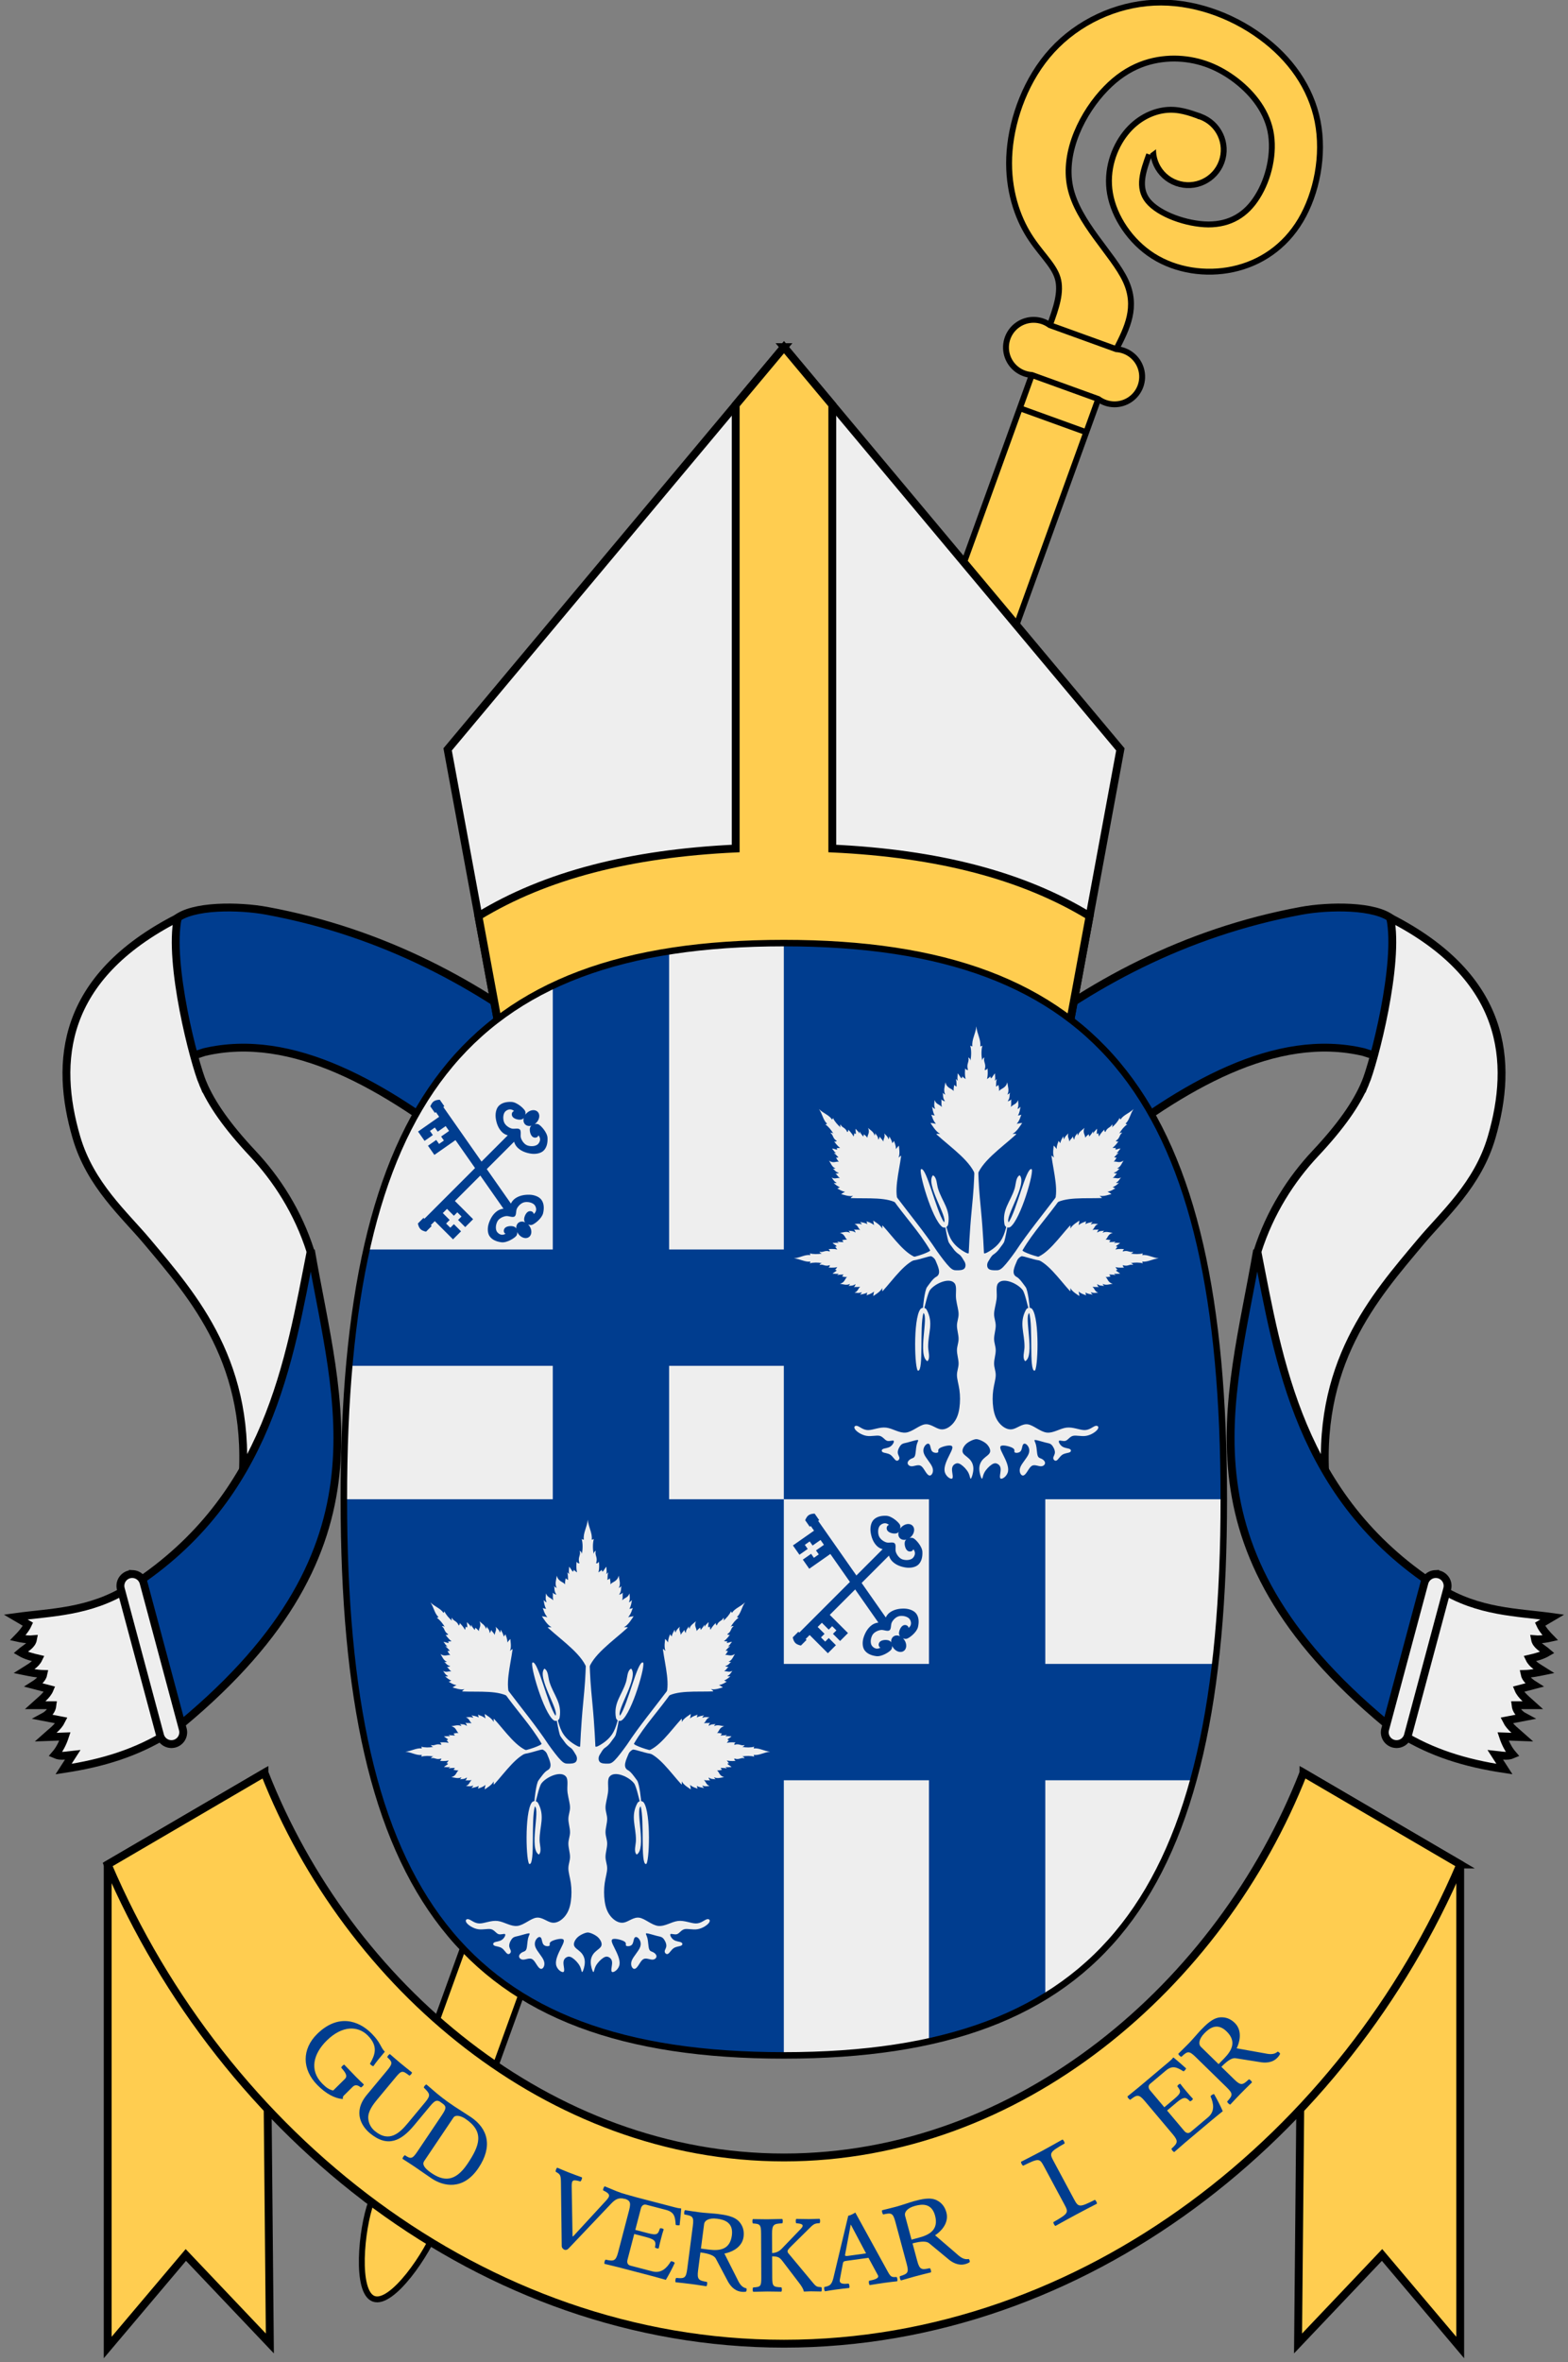 <?xml version="1.0" encoding="UTF-8" standalone="no"?>
<svg
   height="601.424"
   width="399.322"
   version="1.1"
   viewBox="0 0 399.324 601.427"
   id="svg2"
   xmlns:xlink="http://www.w3.org/1999/xlink"
   xmlns="http://www.w3.org/2000/svg"
   xmlns:svg="http://www.w3.org/2000/svg"
   xmlns:rdf="http://www.w3.org/1999/02/22-rdf-syntax-ns#"
   xmlns:cc="http://creativecommons.org/ns#"
   xmlns:dc="http://purl.org/dc/elements/1.1/">
  <rect x="0" y="0" width="399.324" height="601.427" fill="#808080" stroke="none"/>
  <defs
     id="defs81" />
  <g
     id="g4905"
     transform="translate(0.003,75.704)">
    <g
       transform="matrix(0.047,0.017,-0.017,0.047,147.172,-163.156)"
       style="fill:#ffcd50;stroke:#000000;stroke-width:30"
       id="PastoralCrook">
      <path
         d="m 3960,1305 c 0,-99.411 -80.589,-180 -180,-180 -99.411,0 -180,80.589 -180,180 0,99.411 80.589,180 180,180 99.411,0 180,-80.589 180,-180 z"
         id="bischof2/kugel-1" />
      <path
         d="m 3780,12552.4 c 0,-149.117 -80.589,-270 -180,-270 -99.411,0 -180,120.883 -180,270 0,149.116 80.589,459.221 180,459.221 99.411,0 180,-310.105 180,-459.221 z"
         id="bischof2/kugel-2" />
      <path
         d="m 3780,1125 c -60,0 -120,0 -180,30 -60,30 -120,90 -150,180 -30,90 -30,210 30,315 60,105 180,195 315,225 135,30 285,0 405,-75 120,-75 210,-195 240,-352 30,-158 0,-353 -90,-503 -90,-150 -240,-255 -420,-307 -180,-53 -390,-53 -570,22 -180,75 -330,225 -405,405 -75,180 -75,390 -30,555 45,165 135,285 225,360 90,75 180,105 225,165 45,60 45,150 45,240 l 0,10167.401 360,0 L 3780,2385 c 15,-120 30,-240 -75,-345 -105,-105 -330,-195 -427,-352 -98,-158 -68,-383 0,-533 67,-150 172,-225 277,-263 105,-37 210,-37 315,-7 105,30 210,90 270,187 60,98 75,233 52,338 -22,105 -82,180 -187,218 -105,37 -255,37 -330,-8 -75,-45 -75,-135 -75,-225"
         id="bischof2/stab-1" />
      <path
         d="m 3420,12552.4 360,0 c 49.706,0 90,-40.295 90,-90 0,-49.706 -40.294,-90 -90,-90 l -360,0 c -49.706,0 -90,40.294 -90,90 0,49.705 40.294,90 90,90 z"
         id="bischof2/bund-1" />
      <path
         d="m 3780,2385 -360,0 c -57.484,-16.774 -119.285,4.694 -153.992,53.491 -34.707,48.797 -34.707,114.221 0,163.018 34.707,48.797 96.508,70.265 153.992,53.491 l 360,0 c 57.484,16.774 119.285,-4.694 153.992,-53.491 34.707,-48.797 34.707,-114.221 0,-163.018 C 3899.285,2389.693 3837.484,2368.226 3780,2385 Z"
         id="bischof2/bund-2" />
      <path
         d="m 3420,2835 360,0"
         id="bischof2/linie-1" />
    </g>
    <g
       id="NeckBands"
       transform="translate(0.004,0)"
       style="fill:#eeeeee;stroke:#000000;stroke-width:2">
      <g
         id="NeckBandD">
        <path
           d="m 67.83,156.173 c 29.946,5.508 54.476,19.009 74.517,34.979 l -21.812,27.373 c -22.44,-17.876 -46.13,-31.629 -68.53,-26.351 l -12.09,3.934 4.682,-37.647 c 4.27,-3.788 16.467,-3.531 23.223,-2.288 z"
           id="path9"
           style="fill:#003d8f" />
        <path
           d="m 51.65,200.138 c 2.215,5.213 6.169,10.893 12.717,17.871 6.067,6.465 11.513,14.837 14.715,24.932 0.995,21.081 3.168,46.78 -6.876,53.335 l -10.668,7.182 c 3.097,-31.875 -12.364,-49.062 -24.016,-62.988 -5.826,-6.963 -14.544,-14.464 -18.086,-26.645 -5.556,-19.107 -3.968,-40.609 25.834,-55.838 -2.428,11.603 4.165,36.94 6.38,42.152 z"
           id="path23" />
        <path
           d="m 32.62,328.666 c -9.885,6.162 -19.775,6.111 -28.638,7.336 l 3.13,1.839 c -0.646,1.423 -1.925,2.774 -2.6,3.464 0.574,0.13 2.295,0.496 3.889,0.354 -0.289,1.573 -1.982,2.321 -3.182,3.359 1.419,0.831 3.004,1.222 4.596,1.591 -0.74,1.538 -2.282,2.274 -3.712,3.182 1.63,0.335 3.262,0.661 4.95,0.707 -0.234,1.186 -1.246,2.052 -2.475,2.828 l 4.066,1.061 c -0.643,1.568 -2.293,2.776 -3.712,4.066 l 4.419,0 c -0.143,1.269 -0.918,2.267 -2.298,3.005 l 4.596,0.884 c -0.874,1.764 -2.59,2.916 -4.066,4.243 l 4.95,-0.177 c -0.579,1.751 -1.366,3.316 -2.475,4.596 1.407,0.62 2.963,0.202 4.48,0.05 l -2.359,3.662 c 10.158,-1.532 18.56,-4.173 26.597,-9.132 z"
           id="path13" />
        <path
           id="path27"
           d="m 33.67,328.108 9.971,37.213 c 56.76,-45.53 42.25,-83.46 35.529,-122.712 -5.495,27.887 -10.667,62.825 -45.501,85.499 z"
           style="fill:#003d8f" />
        <path
           id="path31"
           d="m 33.82,325.066 a 3,3 0 0 1 2.75,2.262 l 9.971,37.213 a 3,3 0 1 1 -5.795,1.553 l -9.973,-37.213 a 3,3 0 0 1 3.047,-3.814 z" />
      </g>
      <use
         height="100%"
         width="100%"
         transform="matrix(-1,0,0,1,399.31,-2.35383e-8)"
         id="NeckBandS"
         xlink:href="#NeckBandD"
         y="0"
         x="0" />
    </g>
    <g
       style="stroke:#000000;stroke-width:2"
       id="Mitra">
      <path
         d="M 272.717,183.332 285.324,115.1 199.659,12.68 113.994,115.1 126.601,183.332 Z"
         style="fill:#eeeeee"
         id="use4233" />
      <path
         id="use4374"
         d="m 199.659,12.68 -12.299,14.705 0,112.948 c -26.8,1.26 -48.428,6.803 -65.522,17.219 l 4.764,25.781 146.116,0 4.764,-25.781 c -17.094,-10.416 -38.723,-15.959 -65.524,-17.219 l 0,-112.948 -12.299,-14.705 z"
         style="fill:#ffcd50" />
    </g>
    <g
       id="MottoAndBand">
      <g
         id="MottoBand"
         style="fill:#ffcd50;stroke:#000000;stroke-width:2">
        <use
           x="0"
           y="0"
           xlink:href="#MottoBandD"
           id="MottoBandS"
           transform="matrix(-1,0,0,1,399.292,0)"
           width="100%"
           height="100%" />
        <path
           d="M 27.423,399.016 67.358,375.667 68.721,520.959 47.326,498.427 27.423,521.989 Z"
           id="MottoBandD" />
        <path
           d="m 371.895,399.016 -39.935,-23.349 c -21.297,54.293 -72.515,97.934 -132.301,97.934 -59.786,0 -111.004,-43.641 -132.301,-97.934 l -39.935,23.349 c 29.309,68.706 95.411,122.004 172.235,122.004 76.824,0 142.927,-53.298 172.236,-122.004 z"
           id="MottoBandC" />
      </g>
      <g
         style="font-style:normal;font-weight:normal;font-size:40px;line-height:125%;font-family:Sans;text-align:start;letter-spacing:0px;word-spacing:0px;text-anchor:start;fill:#003d8f;fill-opacity:1;stroke:none;stroke-width:1px;stroke-linecap:butt;stroke-linejoin:miter;stroke-opacity:1"
         id="text3498">
        <path
           d="m 94.672,442.078 c -3.417,-3.456 -8.69,-5.076 -13.938,0.113 -3.84,3.797 -3.911,8.93 0.097,12.983 2.236,2.261 4.457,3.398 6.472,3.558 -0.019,-0.403 0.025,-0.657 0.238,-0.868 l 2.282,-2.257 c 0.704,-0.696 1.444,-0.331 2.057,0.16 0.233,-0.02 0.745,-0.526 0.768,-0.759 -0.591,-0.555 -1.266,-1.195 -2.026,-1.963 -0.738,-0.747 -2.088,-2.154 -2.953,-3.071 -0.233,0.02 -0.745,0.526 -0.768,0.759 0.948,1.13 1.749,2.067 0.939,2.869 l -2.986,2.953 c -0.954,-0.196 -1.736,-0.689 -2.769,-1.734 -3.438,-3.477 -2.206,-7.692 1.101,-10.961 4.01,-3.966 8.04,-3.774 10.487,-1.299 2.742,2.773 1.797,4.974 0.533,7.194 0.232,0.277 0.527,0.533 0.866,0.62 0.684,-1.014 1.603,-2.134 2.927,-3.696 -1.139,-1.152 -1.006,-2.254 -3.326,-4.601 z"
           style="font-style:normal;font-variant:normal;font-weight:normal;font-stretch:normal;font-size:30px;font-family:'Linux Libertine Mono O';-inkscape-font-specification:'Linux Libertine Mono O'"
           id="path3651" />
        <path
           d="m 100.731,453.231 c 1.515,-1.823 1.749,-1.823 3.514,-0.473 0.253,-0.023 0.695,-0.554 0.671,-0.807 -0.942,-0.744 -1.976,-1.565 -3.014,-2.428 -0.923,-0.767 -1.78,-1.519 -2.592,-2.232 -0.253,0.023 -0.695,0.554 -0.671,0.807 1.281,1.182 1.461,1.527 -0.054,3.35 l -5.159,6.206 c -3.72,4.476 -1.212,8.122 0.772,9.771 4.545,3.778 7.996,1.926 11.237,-1.973 l 4.085,-4.914 c 1.515,-1.823 1.896,-1.623 3.329,-0.626 0.253,-0.023 0.695,-0.554 0.671,-0.807 -0.85,-0.667 -1.769,-1.392 -2.299,-1.833 -0.484,-0.403 -1.619,-1.385 -2.615,-2.252 -0.253,0.023 -0.695,0.554 -0.671,0.807 1.546,1.519 1.838,1.918 0.362,3.695 l -4.411,5.306 c -2.033,2.445 -4.703,5.141 -8.44,2.034 -1.061,-0.882 -1.597,-2.068 -1.663,-3.255 -0.098,-1.759 1.213,-3.478 2.402,-4.908 l 4.545,-5.468 z"
           style="font-style:normal;font-variant:normal;font-weight:normal;font-stretch:normal;font-size:30px;font-family:'Linux Libertine Mono O';-inkscape-font-specification:'Linux Libertine Mono O'"
           id="path3653" />
        <path
           d="m 108.026,474.522 7.449,-11.079 c 0.552,-0.822 1.998,-0.392 3.019,0.295 4.929,3.314 3.692,6.821 0.545,11.501 -3.214,4.78 -6.199,4.327 -9.137,2.352 -2.041,-1.373 -2.379,-2.322 -1.877,-3.069 z m 7.793,-13.848 c -1.195,-0.803 -1.85,-1.28 -2.979,-2.075 -0.25,0.049 -0.668,0.671 -0.619,0.921 1.494,1.004 1.609,1.371 0.286,3.338 l -6.177,9.187 c -1.322,1.967 -1.705,1.999 -3.199,0.994 -0.25,0.049 -0.668,0.671 -0.619,0.921 1.162,0.745 1.876,1.189 3.071,1.992 0.846,0.569 2.207,1.556 4.348,2.996 2.938,1.975 7.992,3.168 11.909,-2.657 3.683,-5.477 2.444,-10.033 -1.938,-12.979 -1.369,-0.921 -3.187,-2.034 -4.083,-2.637 z"
           style="font-style:normal;font-variant:normal;font-weight:normal;font-stretch:normal;font-size:30px;font-family:'Linux Libertine Mono O';-inkscape-font-specification:'Linux Libertine Mono O'"
           id="path3655" />
        <path
           d="m 153.603,481.982 c 2.012,0.95 1.765,1.498 0.648,2.703 l -8.307,9.02 -0.14,-0.055 -0.212,-12.522 c -0.029,-1.816 0.226,-1.974 2.202,-1.424 0.233,-0.102 0.507,-0.8 0.405,-1.033 -1.072,-0.388 -2.312,-0.842 -3.401,-1.27 -1.061,-0.416 -2.028,-0.828 -2.883,-1.195 -0.233,0.102 -0.479,0.811 -0.377,1.044 1.247,0.682 1.293,0.894 1.319,3.128 l 0.195,15.77 c 0.003,0.485 0.412,0.838 0.692,0.948 0.307,0.12 0.691,0.045 1.012,-0.28 l 10.815,-11.387 c 0.985,-1.032 1.838,-1.728 3.534,-1.288 0.233,-0.102 0.507,-0.8 0.405,-1.033 -0.877,-0.312 -1.837,-0.656 -2.48,-0.908 -0.642,-0.252 -1.888,-0.773 -3.022,-1.25 -0.233,0.102 -0.507,0.8 -0.405,1.033 z"
           style="font-style:normal;font-variant:normal;font-weight:normal;font-stretch:normal;font-size:30px;font-family:'Linux Libertine Mono O';-inkscape-font-specification:'Linux Libertine Mono O'"
           id="path3657" />
        <path
           d="m 164.923,492.859 -3.135,-0.819 1.425,-5.457 c 0.174,-0.668 0.667,-1.128 1.363,-0.946 l 4.993,1.304 c 2.177,0.568 2.369,1.735 2.507,3.817 0.333,0.149 0.675,0.145 0.996,0.105 0.15,-1.17 0.405,-3.925 0.407,-4.172 0.015,-0.058 -0.006,-0.095 -0.093,-0.117 -0.516,-0.042 -0.756,-0.073 -1.453,-0.255 l -9.869,-2.577 c 0,0 -1.995,-0.552 -3.439,-0.96 -0.22,0.129 -0.409,0.854 -0.28,1.074 2.009,0.618 2.465,0.892 1.866,3.185 l -2.797,10.711 c -0.599,2.293 -1.13,2.309 -3.185,1.866 -0.22,0.129 -0.409,0.854 -0.28,1.074 1.43,0.342 3.498,0.852 3.498,0.852 l 8.418,2.198 c 1.393,0.364 3.7,1.028 3.7,1.028 0.77,-1.287 1.683,-3.002 2.279,-4.335 -0.245,-0.25 -0.578,-0.399 -0.978,-0.41 -1.096,1.822 -2.529,3.153 -4.735,2.577 l -5.602,-1.463 c -0.639,-0.167 -0.931,-0.708 -0.734,-1.463 l 1.721,-6.589 3.135,0.819 c 2.467,0.644 2.388,1.306 2.149,2.576 0.129,0.22 0.738,0.379 0.958,0.25 0.184,-0.944 0.329,-1.496 0.579,-2.453 0.243,-0.929 0.409,-1.567 0.68,-2.365 -0.129,-0.22 -0.738,-0.379 -0.958,-0.25 -0.481,1.487 -0.667,1.841 -3.134,1.197 z"
           style="font-style:normal;font-variant:normal;font-weight:normal;font-stretch:normal;font-size:30px;font-family:'Linux Libertine Mono O';-inkscape-font-specification:'Linux Libertine Mono O'"
           id="path3659" />
        <path
           d="m 182.609,489.199 c 1.815,0.236 4.208,0.911 3.774,4.243 -0.461,3.54 -2.972,4 -5.857,3.624 l -2.023,-0.264 0.818,-6.277 c 0.109,-0.833 1.177,-1.601 3.289,-1.326 z m -4.831,13.166 0.597,-4.581 c 2.499,0.326 3.575,0.889 3.936,1.602 l 2.841,5.362 c 0.692,1.421 1.812,2.808 3.597,3.04 0.446,0.058 0.96,0.065 1.277,-0.045 0.116,-0.197 0.163,-0.554 0.075,-0.807 -1.149,-0.24 -1.736,-1.073 -2.35,-2.394 l -3.271,-6.477 c 1.33,-0.22 4.494,-1.29 4.882,-4.265 0.186,-1.428 -0.131,-2.71 -1.078,-3.801 -1.261,-1.465 -3.671,-1.779 -5.545,-2.023 -0.744,-0.097 -3.325,-0.252 -4.456,-0.399 -1.101,-0.143 -2.555,-0.363 -3.83,-0.559 -0.202,0.155 -0.299,0.899 -0.143,1.101 2.071,0.361 2.438,0.56 2.132,2.91 l -1.43,10.977 c -0.306,2.35 -0.712,2.449 -2.806,2.266 -0.202,0.155 -0.299,0.899 -0.143,1.101 1.313,0.141 2.745,0.297 3.875,0.444 1.13,0.147 2.584,0.367 3.949,0.575 0.202,-0.155 0.299,-0.899 0.143,-1.101 -2.071,-0.361 -2.557,-0.575 -2.251,-2.925 z"
           style="font-style:normal;font-variant:normal;font-weight:normal;font-stretch:normal;font-size:30px;font-family:'Linux Libertine Mono O';-inkscape-font-specification:'Linux Libertine Mono O'"
           id="path3661" />
        <path
           d="m 196.663,504.062 -0.022,-5.28 c 1.32,-0.006 1.891,0.202 2.645,1.219 l 4.284,5.622 c 0.573,0.748 1.026,1.496 1.088,1.945 3.9e-4,0.09 0.031,0.18 0.151,0.179 0.6,-0.033 1.26,-0.065 1.62,-0.067 0.54,-0.002 1.68,0.023 2.73,0.048 0.179,-0.181 0.176,-0.931 -0.005,-1.11 -1.05,-0.056 -1.26,-0.085 -2.044,-1.011 l -6.151,-7.384 c -0.241,-0.269 -0.392,-0.478 -0.393,-0.718 -8.9e-4,-0.21 0.028,-0.42 1.044,-1.414 l 4.242,-4.188 c 1.374,-1.416 1.614,-1.507 2.873,-1.572 0.179,-0.181 0.176,-0.931 -0.005,-1.11 -0.96,0.034 -1.98,0.068 -2.7,0.071 -0.78,0.003 -2.04,-0.021 -3.24,-0.046 -0.179,0.181 -0.176,0.931 0.005,1.11 1.14,0.085 2.311,0.23 1.146,1.435 l -4.779,4.97 c -0.657,0.693 -1.375,1.116 -2.515,1.181 l -0.021,-4.95 c -0.01,-2.37 0.499,-2.522 2.599,-2.621 0.179,-0.181 0.176,-0.931 -0.005,-1.11 -1.47,0.036 -2.97,0.073 -3.9,0.077 -0.84,0.004 -2.25,-0.021 -3.57,-0.045 -0.179,0.181 -0.176,0.931 0.005,1.11 1.771,0.112 2.071,0.231 2.081,2.601 l 0.047,11.07 c 0.01,2.37 -0.139,2.491 -2.059,2.619 -0.179,0.181 -0.176,0.931 0.005,1.11 1.35,-0.036 2.79,-0.072 3.6,-0.075 0.87,-0.004 2.25,0.02 3.57,0.045 0.179,-0.181 0.176,-0.931 -0.005,-1.11 -2.1,-0.081 -2.311,-0.23 -2.321,-2.6 z"
           style="font-style:normal;font-variant:normal;font-weight:normal;font-stretch:normal;font-size:30px;font-family:'Linux Libertine Mono O';-inkscape-font-specification:'Linux Libertine Mono O'"
           id="path3663" />
        <path
           d="m 216.009,498.652 c -0.654,0.091 -0.844,0.026 -0.796,-0.283 l 1.428,-7.618 0.059,-0.008 3.855,7.28 -4.547,0.63 z m -2.13,6.049 0.786,-4.167 c 0.091,-0.437 0.261,-0.521 0.974,-0.62 l 5.527,-0.766 2.399,4.423 c 0.442,0.787 -0.811,1.142 -2.225,1.429 -0.154,0.203 -0.051,0.946 0.152,1.1 1.095,-0.182 2.726,-0.438 3.885,-0.599 1.218,-0.169 2.203,-0.275 3.099,-0.369 0.154,-0.203 0.051,-0.946 -0.152,-1.1 -1.171,0.071 -1.447,0.049 -2.171,-1.244 l -8.34,-15.169 c -0.409,0.329 -1.408,0.77 -1.794,0.824 l -3.776,15.818 c -0.445,1.818 -0.989,2.045 -2.284,2.315 -0.154,0.203 -0.051,0.946 0.152,1.1 0.828,-0.145 1.834,-0.315 2.637,-0.426 1.159,-0.161 2.411,-0.304 3.515,-0.426 0.154,-0.203 0.051,-0.946 -0.152,-1.1 -1.137,0.097 -2.457,0.189 -2.232,-1.024 z"
           style="font-style:normal;font-variant:normal;font-weight:normal;font-stretch:normal;font-size:30px;font-family:'Linux Libertine Mono O';-inkscape-font-specification:'Linux Libertine Mono O'"
           id="path3665" />
        <path
           d="m 233.019,485.933 c 1.767,-0.476 4.236,-0.768 5.11,2.477 0.928,3.447 -1.215,4.832 -4.025,5.589 l -1.97,0.53 -1.646,-6.112 c -0.218,-0.811 0.475,-1.93 2.531,-2.484 z m 0.573,14.013 -1.201,-4.461 c 2.433,-0.655 3.643,-0.546 4.249,-0.026 l 4.676,3.867 c 1.183,1.048 2.749,1.901 4.487,1.433 0.435,-0.117 0.911,-0.308 1.162,-0.53 0.032,-0.226 -0.061,-0.574 -0.24,-0.774 -1.153,0.217 -2.014,-0.328 -3.087,-1.312 l -5.5,-4.733 c 1.144,-0.712 3.659,-2.911 2.879,-5.808 -0.374,-1.39 -1.158,-2.453 -2.45,-3.1 -1.726,-0.871 -4.072,-0.239 -5.897,0.252 -0.724,0.195 -3.169,1.04 -4.269,1.336 -1.072,0.289 -2.499,0.642 -3.753,0.948 -0.127,0.221 0.068,0.945 0.289,1.072 2.051,-0.459 2.467,-0.416 3.083,1.873 l 2.878,10.689 c 0.616,2.288 0.279,2.535 -1.726,3.168 -0.127,0.221 0.068,0.945 0.289,1.072 1.267,-0.372 2.649,-0.776 3.75,-1.072 1.101,-0.296 2.528,-0.65 3.868,-0.979 0.127,-0.221 -0.068,-0.945 -0.289,-1.072 -2.051,0.459 -2.583,0.447 -3.199,-1.842 z"
           style="font-style:normal;font-variant:normal;font-weight:normal;font-stretch:normal;font-size:30px;font-family:'Linux Libertine Mono O';-inkscape-font-specification:'Linux Libertine Mono O'"
           id="path3667" />
        <path
           d="m 273.536,484.27 -5.233,-9.755 c -1.092,-2.036 -1.045,-2.265 2.811,-4.47 0.073,-0.244 -0.295,-0.931 -0.539,-1.005 -1.281,0.721 -4.029,2.263 -5.245,2.916 -1.163,0.624 -3.967,2.06 -5.303,2.743 -0.073,0.244 0.295,0.931 0.539,1.005 3.957,-1.953 4.187,-1.906 5.279,0.13 l 5.233,9.755 c 1.106,2.062 1.045,2.265 -2.811,4.47 -0.073,0.244 0.281,0.905 0.525,0.978 1.281,-0.721 3.197,-1.783 5.259,-2.889 2.036,-1.092 3.953,-2.087 5.289,-2.769 0.073,-0.244 -0.281,-0.905 -0.525,-0.978 -3.916,1.965 -4.187,1.906 -5.279,-0.13 z"
           style="font-style:normal;font-variant:normal;font-weight:normal;font-stretch:normal;font-size:30px;font-family:'Linux Libertine Mono O';-inkscape-font-specification:'Linux Libertine Mono O'"
           id="path3669" />
        <path
           d="m 298.997,458.736 -2.479,2.087 -3.632,-4.315 c -0.444,-0.528 -0.536,-1.196 0.015,-1.659 l 3.948,-3.323 c 1.721,-1.449 2.784,-0.932 4.564,0.158 0.314,-0.186 0.509,-0.467 0.661,-0.752 -0.868,-0.798 -2.971,-2.597 -3.171,-2.742 -0.039,-0.046 -0.081,-0.05 -0.15,0.008 -0.332,0.397 -0.496,0.575 -1.047,1.038 l -7.803,6.569 c 0,0 -1.603,1.31 -2.77,2.253 -0.022,0.254 0.461,0.827 0.715,0.849 1.665,-1.284 2.151,-1.497 3.678,0.316 l 7.129,8.469 c 1.526,1.813 1.233,2.256 -0.316,3.678 -0.022,0.254 0.461,0.827 0.715,0.849 1.105,-0.97 2.715,-2.364 2.715,-2.364 l 6.656,-5.603 c 1.102,-0.927 2.976,-2.427 2.976,-2.427 -0.606,-1.372 -1.479,-3.108 -2.223,-4.364 -0.345,0.056 -0.659,0.241 -0.9,0.561 0.855,1.947 1.114,3.886 -0.63,5.354 l -4.429,3.729 c -0.505,0.425 -1.116,0.351 -1.618,-0.245 l -4.386,-5.21 2.479,-2.087 c 1.951,-1.642 2.445,-1.195 3.344,-0.266 0.254,0.022 0.736,-0.384 0.757,-0.638 -0.664,-0.696 -1.031,-1.132 -1.669,-1.889 -0.618,-0.734 -1.043,-1.239 -1.538,-1.921 -0.254,-0.022 -0.736,0.384 -0.757,0.638 0.936,1.251 1.118,1.608 -0.833,3.25 z"
           style="font-style:normal;font-variant:normal;font-weight:normal;font-stretch:normal;font-size:30px;font-family:'Linux Libertine Mono O';-inkscape-font-specification:'Linux Libertine Mono O'"
           id="path3671" />
        <path
           d="m 306.722,441.984 c 1.279,-1.309 3.256,-2.817 5.659,-0.468 2.553,2.495 1.413,4.778 -0.621,6.86 l -1.426,1.459 -4.527,-4.424 c -0.601,-0.587 -0.574,-1.903 0.915,-3.426 z m 7.625,11.771 -3.304,-3.229 c 1.761,-1.802 2.858,-2.324 3.645,-2.185 l 5.993,0.949 c 1.552,0.3 3.333,0.237 4.591,-1.05 0.315,-0.322 0.628,-0.729 0.73,-1.048 -0.087,-0.211 -0.345,-0.463 -0.6,-0.545 -0.882,0.774 -1.901,0.743 -3.326,0.441 l -7.143,-1.275 c 0.623,-1.195 1.668,-4.368 -0.478,-6.465 -1.03,-1.006 -2.245,-1.523 -3.687,-1.421 -1.929,0.128 -3.627,1.866 -4.948,3.218 -0.524,0.536 -2.199,2.507 -2.995,3.323 -0.776,0.794 -1.825,1.824 -2.748,2.726 0.003,0.255 0.539,0.779 0.794,0.776 1.532,-1.439 1.912,-1.613 3.607,0.043 l 7.917,7.737 c 1.695,1.656 1.53,2.04 0.126,3.605 0.003,0.255 0.539,0.779 0.794,0.776 0.901,-0.965 1.886,-2.016 2.683,-2.831 0.797,-0.815 1.846,-1.846 2.832,-2.812 -0.003,-0.255 -0.539,-0.779 -0.794,-0.776 -1.532,1.439 -1.996,1.699 -3.691,0.043 z"
           style="font-style:normal;font-variant:normal;font-weight:normal;font-stretch:normal;font-size:30px;font-family:'Linux Libertine Mono O';-inkscape-font-specification:'Linux Libertine Mono O'"
           id="path3673" />
      </g>
    </g>
  </g>
  <g
     id="Shield"
     transform="matrix(0.903,0,0,0.903,86.29,103.621)">
    <path
       id="Field-1-4"
       style="fill:#eeeeee"
       d="m 125.5,151.158 c 90.313,0 124.086,45.029 124.085,156.816 -3.5e-4,111.787 -33.773,156.816 -124.086,156.816 C 35.186,464.79 1.414,419.761 1.414,307.974 1.414,196.187 35.187,151.158 125.5,151.158 Z" />
    <path
       style="fill:#003d8f"
       d="m 125.501,151.158 c 90.313,0 124.085,45.029 124.085,156.816 0,0 -62.042,0 -124.085,0 0,-78.406 0,-156.816 0,-156.816 z"
       id="Field-2" />
    <path
       style="fill:#003d8f"
       d="m 125.499,307.974 c 0,78.406 0,156.816 0,156.816 -90.313,0 -124.085,-45.029 -124.085,-156.816 0,0 62.042,0 124.085,0 z"
       id="Field-3" />
    <g
       id="Betula-tree"
       transform="matrix(0.459,0,0,0.459,12.415,308.921)"
       style="fill:#eeeeee;stroke:none">
      <path
         d="m 91.57,184.155 c -4.689,6.247 -3.529,38.032 -1.421,37.878 3.496,0 0.793,-26.922 3.261,-35.456 3.292,2.313 -3.757,26.228 2.463,29.62 1.953,-1.953 0.452,-5.927 0.431,-8.823 -0.063,-8.571 3.498,-14.582 -0.898,-22.793 -0.917,-1.515 -2.764,-1.574 -3.835,-0.427 z"
         style="stroke:none"
         id="Fruit" />
      <use
         transform="matrix(-1,0,0,1,251.814,1.8e-5)"
         id="Fruit-2"
         x="0"
         y="0"
         width="251"
         height="304.2"
         xlink:href="#Fruit" />
      <use
         x="0"
         y="0"
         xlink:href="#Fruit"
         id="Fruit-3"
         transform="matrix(0.951,-0.309,-0.309,-0.951,74.89,337.211)" />
      <use
         x="0"
         y="0"
         xlink:href="#Fruit"
         id="Fruit-4"
         transform="rotate(-162,115.166,154.594)" />
      <path
         id="Trunk"
         d="m 119.55,267.099 c -1.515,1.515 -2.525,3.535 -2.02,5.051 0.505,1.515 2.525,2.525 4.04,4.04 1.515,1.515 2.525,3.535 2.525,6.061 0,2.525 -1.01,5.556 -1.515,6.061 -0.505,0.505 -0.505,-1.515 -1.515,-3.535 -1.01,-2.02 -3.03,-4.04 -4.545,-5.051 -1.515,-1.01 -2.525,-1.01 -3.535,-0.505 -1.01,0.505 -2.02,1.515 -2.02,3.535 0,2.02 1.01,5.051 0,5.556 -1.01,0.505 -4.04,-1.515 -4.545,-4.545 -0.505,-3.03 1.515,-7.071 3.03,-10.101 1.515,-3.03 2.525,-5.051 1.01,-5.556 -1.515,-0.505 -5.556,0.505 -7.071,1.515 -1.515,1.01 -0.505,2.02 -1.01,2.525 -0.505,0.505 -2.525,0.505 -3.535,-0.505 -1.01,-1.01 -1.01,-3.03 -1.515,-4.04 -0.505,-1.01 -1.515,-1.01 -2.525,0 -1.01,1.01 -2.02,3.03 -1.01,5.556 1.01,2.525 4.04,5.556 5.051,8.081 1.01,2.525 0,4.545 -1.01,5.051 -1.01,0.505 -2.02,-0.505 -3.03,-2.02 -1.01,-1.515 -2.02,-3.535 -3.535,-4.04 -1.515,-0.505 -3.535,0.505 -5.051,0.505 -1.515,0 -2.525,-1.01 -2.525,-2.02 0,-1.01 1.01,-2.02 2.02,-2.525 1.01,-0.505 2.02,-0.505 2.525,-2.02 0.505,-1.515 0.505,-4.545 1.01,-6.566 0.505,-2.02 1.515,-3.03 0.505,-3.03 -1.01,0 -4.04,1.01 -6.061,1.515 -2.02,0.505 -3.03,0.505 -4.04,1.515 -1.01,1.01 -2.02,3.03 -2.02,4.545 0,1.515 1.01,2.525 1.01,3.535 0,1.01 -1.01,2.02 -2.02,1.515 -1.01,-0.505 -2.02,-2.525 -3.535,-3.535 -1.515,-1.01 -3.535,-1.01 -4.545,-1.515 -1.01,-0.505 -1.01,-1.515 0,-2.02 1.01,-0.505 3.03,-0.505 4.545,-1.515 1.515,-1.01 2.525,-3.03 2.02,-3.535 -0.505,-0.505 -2.525,0.505 -4.04,0 -1.515,-0.505 -2.525,-2.525 -4.545,-3.03 -2.02,-0.505 -5.051,0.505 -8.081,0 -3.03,-0.505 -6.061,-2.525 -7.071,-4.04 -1.01,-1.515 0,-2.525 1.515,-2.02 1.515,0.505 3.535,2.525 6.566,2.525 3.03,0 7.071,-2.02 11.111,-1.515 4.04,0.505 8.081,3.535 12.121,3.03 4.04,-0.505 8.081,-4.545 11.616,-5.051 3.535,-0.505 6.566,2.525 9.596,3.03 3.03,0.505 6.061,-1.515 8.081,-4.04 2.02,-2.525 3.03,-5.556 3.535,-9.091 0.505,-3.535 0.505,-7.576 0,-11.111 -0.505,-3.535 -1.515,-6.566 -1.515,-9.091 0,-2.525 1.01,-4.545 1.01,-7.071 0,-2.525 -1.01,-5.556 -1.01,-8.081 0,-2.525 1.01,-4.545 1.01,-7.071 0,-2.525 -1.01,-5.556 -1.01,-8.081 0,-2.525 1.01,-4.545 1.01,-7.071 0,-2.525 -1.01,-5.556 -1.515,-9.091 -0.505,-3.535 0.633,-7.765 -0.882,-9.786 -1.515,-2.02 -4.545,-2.02 -7.576,-1.01 -3.03,1.01 -6.061,3.03 -7.576,5.051 -1.515,2.02 -3.245,10.749 -3.751,11.759 l -0.651,0.355 c 0,-1.515 1.063,-11.918 2.578,-13.938 1.515,-2.02 3.626,-5.231 5.524,-6.226 3.605,-1.889 1.137,-6.515 -0.334,-10.132 -0.425,-1.046 -1.515,-2.02 -2.525,-2.525 -1.01,-0.505 -8.81,2.7 -12.766,2.7 -0.168,-1.347 -0.135,-0.677 -0.303,-2.024 2.719,0.081 12.972,-3.518 12.273,-4.406 -3.314,-5.666 -7.243,-10.886 -11.289,-16.022 -4.046,-5.136 -7.997,-10.039 -11.784,-15.373 l 1.728,-2.311 c 4.264,5.61 9.112,11.836 13.374,17.379 4.262,5.543 8.428,11.152 12.302,17.026 2.525,3.535 5.556,7.576 7.576,9.596 2.02,2.02 3.03,2.02 4.545,2.02 1.515,0 3.535,0 4.545,-1.01 1.01,-1.01 1.01,-3.03 0,-4.545 -1.01,-1.515 -1.689,-3.196 -3.204,-4.206 -1.515,-1.01 -2.793,-2.288 -3.804,-3.804 -1.01,-1.515 -2.288,-2.731 -2.793,-4.246 -0.505,-1.515 -1.885,-8.362 -1.885,-9.372 l 0.439,-0.495 c 1.475,5.765 2.818,10.639 9.227,15.052 2.08,1.432 4.346,2.697 4.74,2.102 0,0 0.535,-13.038 1.795,-26 1.255,-12.919 1.404,-15.993 1.78,-26 1.119,0 0.994,-0.081 1.113,-0.081 0.119,0 -0.006,0.081 1.113,0.081 0.376,10.007 0.525,13.081 1.78,26 1.259,12.962 1.795,26 1.795,26 0.394,0.596 2.66,-0.67 4.74,-2.102 6.409,-4.413 7.752,-9.287 9.227,-15.052 l 0.439,0.495 c 0,1.01 -1.38,7.857 -1.885,9.372 -0.505,1.515 -1.783,2.731 -2.793,4.246 -1.01,1.515 -2.288,2.793 -3.804,3.804 -1.515,1.01 -2.194,2.691 -3.204,4.206 -1.01,1.515 -1.01,3.535 0,4.545 1.01,1.01 3.03,1.01 4.545,1.01 1.515,0 2.525,0 4.545,-2.02 2.02,-2.02 5.051,-6.061 7.576,-9.596 3.874,-5.874 8.039,-11.483 12.302,-17.026 4.262,-5.543 9.11,-11.769 13.374,-17.379 l 1.728,2.311 c -3.787,5.333 -7.737,10.236 -11.784,15.373 -4.046,5.136 -7.975,10.356 -11.289,16.022 -0.699,0.887 9.555,4.487 12.273,4.406 -0.168,1.347 -0.135,0.677 -0.303,2.024 -3.956,0 -11.756,-3.205 -12.766,-2.7 -1.01,0.505 -2.1,1.479 -2.525,2.525 -1.471,3.617 -3.938,8.243 -0.334,10.132 1.898,0.995 4.009,4.206 5.524,6.226 1.515,2.02 2.578,12.423 2.578,13.938 l -0.651,-0.355 c -0.505,-1.01 -2.235,-9.739 -3.751,-11.759 -1.515,-2.02 -4.545,-4.04 -7.576,-5.051 -3.03,-1.01 -6.061,-1.01 -7.576,1.01 -1.515,2.02 -0.377,6.25 -0.882,9.786 -0.505,3.535 -1.515,6.566 -1.515,9.091 0,2.525 1.01,4.545 1.01,7.071 0,2.525 -1.01,5.556 -1.01,8.081 0,2.525 1.01,4.545 1.01,7.071 0,2.525 -1.01,5.556 -1.01,8.081 0,2.525 1.01,4.545 1.01,7.071 0,2.525 -1.01,5.556 -1.515,9.091 -0.505,3.535 -0.505,7.576 0,11.111 0.505,3.535 1.515,6.566 3.535,9.091 2.02,2.525 5.051,4.545 8.081,4.04 3.03,-0.505 6.061,-3.535 9.596,-3.03 3.535,0.505 7.576,4.545 11.616,5.051 4.04,0.505 8.081,-2.525 12.121,-3.03 4.04,-0.505 8.081,1.515 11.111,1.515 3.03,0 5.051,-2.02 6.566,-2.525 1.515,-0.505 2.525,0.505 1.515,2.02 -1.01,1.515 -4.04,3.535 -7.071,4.04 -3.03,0.505 -6.061,-0.505 -8.081,0 -2.02,0.505 -3.03,2.525 -4.545,3.03 -1.515,0.505 -3.535,-0.505 -4.04,0 -0.505,0.505 0.505,2.525 2.02,3.535 1.515,1.01 3.535,1.01 4.545,1.515 1.01,0.505 1.01,1.515 0,2.02 -1.01,0.505 -3.03,0.505 -4.545,1.515 -1.515,1.01 -2.525,3.03 -3.535,3.535 -1.01,0.505 -2.02,-0.505 -2.02,-1.515 0,-1.01 1.01,-2.02 1.01,-3.535 0,-1.515 -1.01,-3.535 -2.02,-4.545 -1.01,-1.01 -2.02,-1.01 -4.04,-1.515 -2.02,-0.505 -5.051,-1.515 -6.061,-1.515 -1.01,0 0,1.01 0.505,3.03 0.505,2.02 0.505,5.051 1.01,6.566 0.505,1.515 1.515,1.515 2.525,2.02 1.01,0.505 2.02,1.515 2.02,2.525 0,1.01 -1.01,2.02 -2.525,2.02 -1.515,0 -3.535,-1.01 -5.051,-0.505 -1.515,0.505 -2.525,2.525 -3.535,4.04 -1.01,1.515 -2.02,2.525 -3.03,2.02 -1.01,-0.505 -2.02,-2.525 -1.01,-5.051 1.01,-2.525 4.04,-5.556 5.051,-8.081 1.01,-2.525 0,-4.545 -1.01,-5.556 -1.01,-1.01 -2.02,-1.01 -2.525,0 -0.505,1.01 -0.505,3.03 -1.515,4.04 -1.01,1.01 -3.03,1.01 -3.535,0.505 -0.505,-0.505 0.505,-1.515 -1.01,-2.525 -1.515,-1.01 -5.556,-2.02 -7.071,-1.515 -1.515,0.505 -0.505,2.525 1.01,5.556 1.515,3.03 3.535,7.071 3.03,10.101 -0.505,3.03 -3.535,5.051 -4.545,4.545 -1.01,-0.505 0,-3.535 0,-5.556 0,-2.02 -1.01,-3.03 -2.02,-3.535 -1.01,-0.505 -2.02,-0.505 -3.535,0.505 -1.515,1.01 -3.535,3.03 -4.545,5.051 -1.01,2.02 -1.01,4.04 -1.515,3.535 -0.505,-0.505 -1.515,-3.535 -1.515,-6.061 0,-2.525 1.01,-4.545 2.525,-6.061 1.515,-1.515 3.535,-2.525 4.04,-4.04 0.505,-1.515 -0.505,-3.535 -2.02,-5.051 -1.515,-1.515 -4.841,-3.03 -6.357,-3.03 -1.515,0 -4.841,1.515 -6.357,3.03 z" />
      <g
         transform="translate(291.483,-1984.918)"
         id="Leaf">
        <path
           d="m -129.923,2137.829 v 0.174 c 7.857,1.893 14.899,12.351 21.925,20.064 0.432,-0.043 0.133,-0.891 0.231,-1.875 1.155,2.318 4.594,4.205 5.501,4.883 -0.096,-0.572 -0.033,-1.071 -0.476,-2.759 1.979,1.639 3.653,1.856 4.652,2.34 0,0 -0.299,-0.634 -0.408,-1.744 1.119,0.797 3.213,1.123 4.428,1.293 0,0 -1.17,-0.966 -1.051,-1.506 1.521,0.813 3.62,0.286 4.389,0.295 -2.219,-0.932 -1.822,-1.945 -3.455,-3.672 1.961,0.472 2.703,-0.035 3.825,0.344 0,0 -0.882,-0.909 -0.948,-1.935 1.866,1.454 3.416,0.734 4.34,1.264 0,0 -0.651,-0.549 -0.984,-1.392 2.076,1.073 4.088,0.218 6.211,-0.071 -3.083,-0.71 -3.062,-3.202 -4.411,-4.162 0.281,0.024 0.56,0.027 0.831,0.018 0.271,-0.01 0.537,-0.034 0.795,-0.067 0.259,-0.033 0.51,-0.074 0.753,-0.121 0.243,-0.047 0.476,-0.099 0.7,-0.149 0,0 -0.033,-0.034 -0.089,-0.092 -0.056,-0.058 -0.133,-0.142 -0.22,-0.249 -0.087,-0.106 -0.183,-0.233 -0.277,-0.376 -0.094,-0.143 -0.184,-0.303 -0.259,-0.472 0.812,0.109 2.704,-0.039 3.597,0.366 0,0 0.637,0.325 -0.696,-1.005 1.443,0.526 2.498,0 3.711,0.167 -0.217,-0.646 -2.207,-1.443 -2.39,-2.01 0.076,-0.335 0.57,-0.249 0.955,-0.455 -0.578,-0.321 -0.864,-0.93 -1.36,-1.627 2.221,0.649 5.398,0.249 5.398,0.249 0,0 -1.012,-0.53 -0.803,-1.428 3.114,1.015 3.878,-0.799 6.296,-0.16 -0.5,-1.089 -1.616,-1.094 -1.616,-1.094 2.568,-0.459 5.52,-0.49 7.603,0.131 0,0 -0.385,-0.457 -0.352,-1.09 3.384,0.433 6.237,-1.638 10.061,-1.989 -3.823,-0.351 -6.677,-2.426 -10.061,-1.992 -0.034,-0.633 0.352,-1.087 0.352,-1.087 -2.083,0.621 -5.036,0.59 -7.603,0.131 0,0 1.116,-0.01 1.616,-1.097 -2.418,0.639 -3.183,-1.171 -6.296,-0.156 -0.209,-0.897 0.803,-1.428 0.803,-1.428 0,0 -3.176,-0.404 -5.398,0.245 0.496,-0.696 0.782,-1.306 1.36,-1.626 -0.385,-0.206 -0.88,-0.12 -0.955,-0.455 0.183,-0.567 2.173,-1.36 2.39,-2.006 -1.213,0.169 -2.268,-0.36 -3.711,0.167 1.333,-1.33 0.696,-1.005 0.696,-1.005 -0.894,0.404 -2.785,0.253 -3.597,0.362 0.075,-0.17 0.166,-0.329 0.259,-0.472 0.094,-0.143 0.19,-0.27 0.277,-0.376 0.087,-0.106 0.164,-0.19 0.22,-0.249 0.056,-0.058 0.089,-0.089 0.089,-0.089 -0.224,-0.05 -0.457,-0.102 -0.7,-0.149 -0.243,-0.047 -0.494,-0.091 -0.753,-0.124 -0.259,-0.033 -0.524,-0.054 -0.795,-0.064 -0.271,-0.01 -0.55,-0.01 -0.831,0.018 1.348,-0.96 1.328,-3.456 4.411,-4.165 -2.123,-0.289 -4.135,-1.144 -6.211,-0.071 0.332,-0.843 0.984,-1.392 0.984,-1.392 -0.924,0.53 -2.473,-0.186 -4.34,1.268 0.066,-1.026 0.948,-1.939 0.948,-1.939 -1.121,0.379 -1.864,-0.128 -3.825,0.344 1.634,-1.727 1.236,-2.739 3.455,-3.672 -0.769,0.01 -2.868,-0.518 -4.389,0.295 -0.119,-0.539 1.051,-1.502 1.051,-1.502 -1.215,0.17 -3.309,0.496 -4.428,1.293 0.109,-1.11 0.408,-1.744 0.408,-1.744 -0.999,0.484 -2.673,0.697 -4.652,2.337 0.443,-1.688 0.38,-2.187 0.476,-2.759 -0.906,0.677 -4.346,2.568 -5.501,4.886 -0.098,-0.984 0.202,-1.835 -0.231,-1.879 -7.026,7.714 -14.068,18.172 -21.925,20.064 z"
           style="stroke:none"
           id="Leaf-body" />
        <path
           d="m -58.758,2137.915 h -67.95 m 50.303,5.113 c 0,0 -10.885,-4.123 -10.885,-5.113 m 7.092,8.576 c 0,0 -19.791,-7.092 -19.791,-8.576 m 14.678,15.008 c 0,0 -24.821,-12.864 -24.821,-15.008 m 16.964,20.603 c -3.711,-0.247 -28.179,-17.964 -28.344,-20.603 m 45.107,-5.129 c 0,0 -10.885,4.123 -10.885,5.113 m 7.092,-8.576 c 0,0 -19.791,7.092 -19.791,8.576 m 14.678,-15.008 c 0,0 -24.821,12.864 -24.821,15.008 m 16.964,-20.603 c -3.711,0.247 -28.179,17.964 -28.344,20.603"
           style="fill:none;stroke-width:0.116"
           id="Nerver" />
      </g>
      <use
         x="0"
         y="0"
         xlink:href="#Leaf"
         id="Leaf-2"
         transform="matrix(-1,0,0,1,251.814,0)" />
      <use
         transform="rotate(-50,131.893,123.677)"
         id="Leaf-3"
         x="0"
         y="0"
         width="251"
         height="304.2"
         xlink:href="#Leaf" />
      <use
         x="0"
         y="0"
         xlink:href="#Leaf"
         id="Leaf-4"
         transform="matrix(-0.643,-0.766,-0.766,0.643,299.442,145.215)" />
      <use
         transform="matrix(0,-1.217,1.217,0,-60.298,300.11)"
         id="Leaf-5"
         x="0"
         y="0"
         width="251"
         height="304.2"
         xlink:href="#Leaf" />
    </g>
    <use
       x="0"
       y="0"
       xlink:href="#Betula-tree"
       id="Betula-tree-2"
       transform="translate(109.586,-139.104)"
       width="100%"
       height="100%" />
    <path
       id="Cross"
       transform="matrix(1.107,0,0,1.107,-95.522,-114.706)"
       d="M 236.639 380.801 L 236.639 423.762 L 197.412 423.762 L 197.482 453.398 L 236.639 453.398 L 236.639 519.928 C 247.915 517.452 257.759 513.653 266.273 508.424 L 266.273 453.398 L 303.988 453.398 C 306.45 444.467 308.291 434.6 309.562 423.762 L 266.273 423.762 L 266.273 380.801 L 236.639 380.801 z "
       style="fill:#003d8f" />
    <g
       id="Keys">
      <use
         xlink:href="#Key"
         height="304.05"
         width="251"
         y="0"
         x="0"
         id="Key-2"
         transform="matrix(-0.174,-0.985,0.985,-0.174,-155.974,533.386)" />
      <path
         id="Key"
         style="fill:#003d8f;fill-rule:evenodd"
         d="m 133.613,321.024 -0.815,-1.165 -1.375,0.963 0.815,1.165 -2.334,1.634 -1.837,-2.624 5.951,-4.167 -0.915,-1.307 -0.292,0.204 -1.282,-1.831 c 0,0 0.286,-0.88 0.891,-1.367 0.005,-0.004 0.01,-0.006 0.015,-0.01 0.025,-0.02 0.051,-0.035 0.077,-0.054 0.667,-0.467 1.684,-0.436 1.684,-0.436 l 1.282,1.831 -0.292,0.204 19.073,27.24 c 0.246,-0.539 0.644,-1.064 1.204,-1.456 1.265,-0.886 2.785,-1.077 4.062,-1.044 1.318,0.034 2.726,0.556 3.365,1.468 0.668,0.954 0.79,2.24 0.452,3.719 -0.345,1.512 -2.434,3.112 -3.168,3.314 -0.319,0.088 -0.698,0.03 -1.049,-0.117 0.122,0.124 0.238,0.262 0.342,0.411 0.794,1.133 0.731,2.547 -0.138,3.156 -0.87,0.609 -2.219,0.184 -3.013,-0.95 -0.105,-0.151 -0.197,-0.308 -0.272,-0.466 0.019,0.382 -0.054,0.759 -0.246,1.03 -0.441,0.621 -2.663,2.039 -4.201,1.846 -1.505,-0.189 -2.672,-0.743 -3.34,-1.697 -0.639,-0.912 -0.647,-2.413 -0.229,-3.664 0.403,-1.202 1.094,-2.554 2.341,-3.44 0.01,-0.007 0.019,-0.013 0.029,-0.02 0.548,-0.384 1.175,-0.587 1.769,-0.648 l -13.544,-19.342 -5.951,4.167 -1.807,-2.58 2.334,-1.634 0.787,1.125 1.375,-0.963 -0.787,-1.125 2.243,-1.57 -0.961,-1.372 -2.243,1.57 z m 17.5,24.534 c 0.009,-0.007 0.02,-0.013 0.029,-0.02 0.595,-0.449 1.342,-0.679 1.832,-0.713 0.738,-0.052 1.776,0.486 2.319,0.106 0.543,-0.38 0.333,-1.499 0.635,-2.175 0.301,-0.675 1.211,-1.741 2.347,-1.871 1.18,-0.135 2.405,0.312 2.799,1.018 0.395,0.705 0.508,1.63 -0.388,2.349 -0.024,-0.697 -1.024,-1.112 -1.728,-0.574 -0.704,0.537 -1.134,1.846 -0.924,2.491 0.047,0.144 0.131,0.286 0.245,0.42 -0.634,-0.294 -1.312,-0.296 -1.825,0.063 -0.512,0.358 -0.744,0.995 -0.686,1.69 -0.086,-0.151 -0.19,-0.278 -0.308,-0.37 -0.535,-0.418 -1.915,-0.459 -2.661,0.019 -0.746,0.478 -0.698,1.559 -0.051,1.82 -0.982,0.596 -1.808,0.17 -2.336,-0.441 -0.528,-0.612 -0.533,-1.913 -0.002,-2.976 0.166,-0.333 0.415,-0.611 0.704,-0.834 z" />
    </g>
    <path
       id="Cross-2"
       transform="matrix(1.107,0,0,1.107,-95.522,-114.706)"
       d="M 170.432 242.275 C 159.314 244.039 149.464 246.936 140.797 251.049 L 140.797 318.207 L 93.365 318.207 C 91.358 327.219 89.895 337.085 88.943 347.844 L 140.797 347.844 L 140.797 384.156 L 170.432 384.156 L 170.432 347.844 L 201.01 347.844 L 200.939 318.207 L 170.432 318.207 L 170.432 242.275 z "
       style="fill:#003d8f" />
    <use
       x="0"
       y="0"
       xlink:href="#Keys"
       id="Keys-2"
       transform="translate(-105.723,-116.695)"
       width="100%"
       height="100%" />
    <path
       style="fill:none;stroke:#000000;stroke-width:1.828"
       id="ShieldFrame"
       d="m 1.414,307.974 c 0,-111.787 33.773,-156.812 124.086,-156.812 90.313,0 124.086,45.026 124.086,156.812 0,111.787 -33.773,156.812 -124.086,156.812 -90.313,0 -124.086,-45.026 -124.086,-156.812 z" />
  </g>
</svg>
